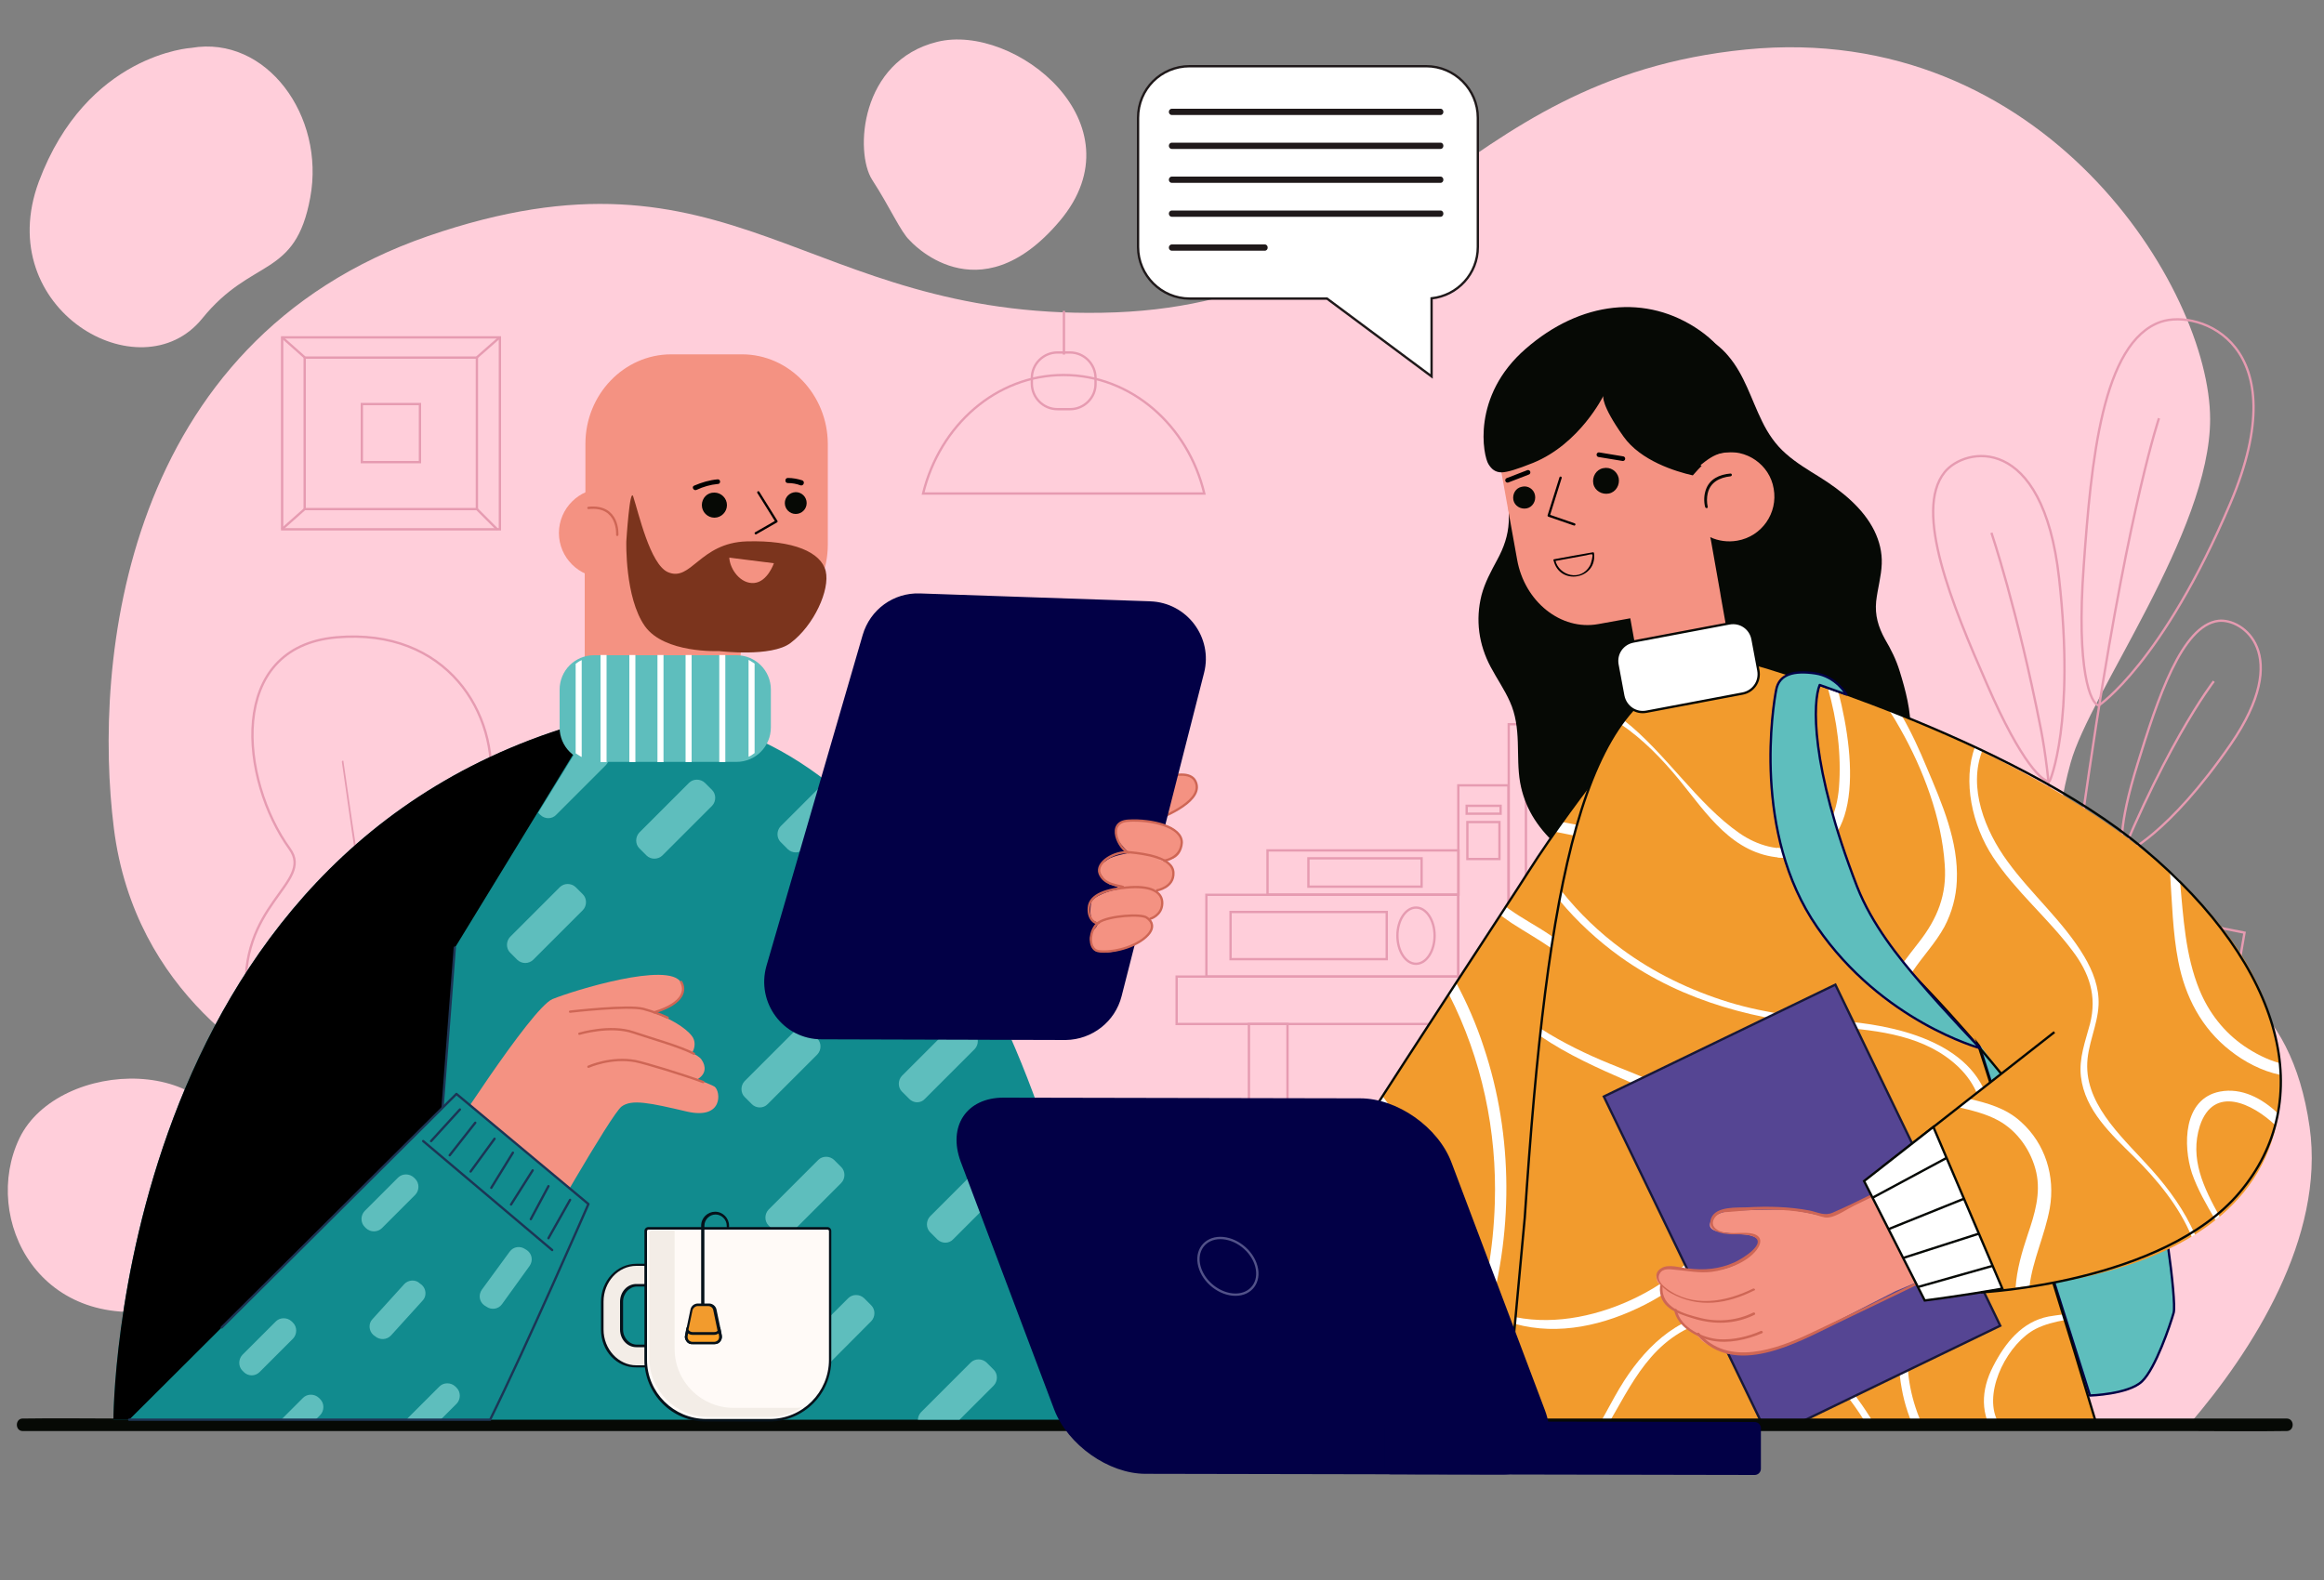 <svg xmlns="http://www.w3.org/2000/svg" xmlns:xlink="http://www.w3.org/1999/xlink" id="Layer_1" x="0px" y="0px" width="1000px" height="680px" viewBox="0 0 1000 680" style="enable-background:new 0 0 1000 680;" xml:space="preserve"><rect x="0" y="0" width="1000" height="680" fill="#808080" stroke="none"/><style type="text/css">	.st0{fill:#FFCEDA;}	.st1{fill:#DA9CC8;}	.st2{fill:none;stroke:#E69BB1;stroke-miterlimit:10;}	.st3{fill:#E69BB1;}	.st4{fill:none;stroke:#1F191A;stroke-miterlimit:10;}	.st5{clip-path:url(#SVGID_2_);}	.st6{fill:#060905;}	.st7{fill:#5EBEBD;stroke:#020046;stroke-linecap:round;stroke-linejoin:round;stroke-miterlimit:10;}	.st8{fill:none;stroke:#000000;stroke-miterlimit:10;}	.st9{fill:#F29B2D;}	.st10{fill:#FFFFFF;}	.st11{fill:none;stroke:#060905;stroke-miterlimit:10;}	.st12{fill:#554593;stroke:#181838;stroke-miterlimit:10;}	.st13{fill:#F49282;}	.st14{fill:#CE6655;}	.st15{fill:#FFFFFF;stroke:#060905;stroke-miterlimit:10;}	.st16{fill:none;stroke:#000000;stroke-linecap:round;stroke-linejoin:round;stroke-miterlimit:10;}	.st17{fill:none;stroke:#000000;stroke-width:2;stroke-linecap:round;stroke-linejoin:round;stroke-miterlimit:10;}	.st18{fill:#118B8E;}	.st19{clip-path:url(#SVGID_4_);}	.st20{fill:#5EBEBD;}	.st21{clip-path:url(#SVGID_9_);}	.st22{clip-path:url(#SVGID_10_);}	.st23{fill:none;stroke:#1C3555;stroke-linecap:round;stroke-linejoin:round;stroke-miterlimit:10;}	.st24{fill:none;stroke:#CE6655;stroke-linecap:round;stroke-linejoin:round;stroke-miterlimit:10;}	.st25{clip-path:url(#SVGID_12_);}	.st26{fill:#7B341D;}	.st27{fill:#F49282;stroke:#CE6655;stroke-miterlimit:10;}	.st28{fill:#020046;}	.st29{fill:none;stroke:#525289;stroke-miterlimit:10;}	.st30{fill:#FFFFFF;stroke:#1F191A;stroke-miterlimit:10;}	.st31{fill:#1F191A;}	.st32{fill:#F3EDE7;}	.st33{fill:#05111A;}	.st34{fill:#FFFAF7;}	.st35{fill:#FFA228;}</style><g id="Layer_2_1_"></g><g id="Layer_3">	<g>		<g>			<path class="st0" d="M73.8,562.7c3-0.6,32.1-13.6,27.9-61.9c-4.2-48.3-76.6-45.4-93.3-11C-8.2,524.3,16.8,575.3,73.8,562.7z"></path>			<path class="st0" d="M391.4,103.4c0,0,29.3,33.5,64.6-8.3c35.3-41.9-19.4-85.3-52.7-77.1s-35.6,47.6-28,59.4     C382.9,89.1,387.6,99.9,391.4,103.4z"></path>			<path class="st0" d="M82.4,20.6c0,0-45.1,2.5-65.7,57.6c-20.4,55,43.8,91.6,70.3,58.9c21.5-26.6,40.1-17.1,46.5-52.1     C140,49.9,114.6,15.1,82.4,20.6z"></path>			<path class="st0" d="M126.8,612.7c-4.5-22.4,0.9-44.7,8.3-58.7c15.6-29.2,21.2-75.5,0-85C113.9,459.4,58,428,49,356.5     s3.8-209.5,135.2-254.9c131.5-45.3,161,35.3,290,33C603.2,132.5,623,34,751.3,21.3S951,124.4,951,180.4c0,48.5-51.8,118-60,147.8     C861,436,977.8,372.8,993.8,485c6.8,47.7-25,96.8-51.5,127.7H126.8V612.7z"></path>		</g>		<g>			<g>				<g>					<g>						<g>							<path class="st1" d="M233.7,607.3c15.1-31.4,30.5-62.3,47.8-92.6c10.1-17.6,20.6-35.2,31.3-52.5c0.3-0.4-0.4-0.9-0.6-0.4         c-27.4,44-53.2,89.4-75.1,136.4c-1.3,2.9-2.6,5.8-3.9,8.7C232.7,607.4,233.5,607.9,233.7,607.3L233.7,607.3z"></path>						</g>					</g>					<g>						<g>							<path class="st1" d="M320.1,504.6c-11.7,0.9-23.4,1.8-35.1,2.7c-0.5,0-0.5,0.9,0,0.9c11.7-0.9,23.4-1.8,35.1-2.7         C320.7,505.4,320.7,504.6,320.1,504.6L320.1,504.6z"></path>						</g>					</g>					<g>						<path class="st1" d="M308.3,488.4c-0.1,2.5,2.3,4.7,5.2,4.8c2.9,0.1,5.3-1.9,5.4-4.4c0.1-2.5-2.3-4.7-5.2-4.8        C310.8,483.9,308.3,485.9,308.3,488.4z"></path>						<path class="st1" d="M297.6,446.9c1.4,2.6,4.7,3.6,7.1,2.2c2.6-1.4,3.6-4.7,2.2-7.1c-1.4-2.6-4.7-3.6-7.1-2.2        C297.1,441.1,296.2,444.3,297.6,446.9z"></path>						<path class="st1" d="M273.2,566.4c-0.1,3.1,2.8,5.8,6.5,5.8c3.7,0.1,6.7-2.4,6.7-5.5c0.1-3.1-2.8-5.8-6.5-5.8        C276.3,560.8,273.3,563.3,273.2,566.4z"></path>						<path class="st1" d="M307.4,433.6c0,1.3,1,2.4,2.3,2.4c1.3,0,2.4-1,2.4-2.3s-1-2.4-2.3-2.4        C308.4,431.3,307.4,432.3,307.4,433.6z"></path>					</g>					<path class="st2" d="M321.2,522.7c-14.1,13.1-28.5,15.7-23.5,42.6c4.3,24-6.1,36.5-20.1,42.8l-59.7-1.5       c-7.7-9-12.1-24.9-10-40.1c2.6-17.5,23.9-44.8,39.5-53c15.6-8.2,4.2-21.5,12.8-43.3c8.5-21.7,20.4-13,28.6-22       c8-9,3.4-34.1,27.4-33.5s37.4,19.5,33.2,41.7s-23,16.6-19.3,31.5C333.9,502.9,335.4,509.6,321.2,522.7z"></path>				</g>				<g>					<path class="st2" d="M124.7,365.4c-21.5-29.8-27.3-86.9,20-91.1c47.6-4.2,70.1,32.9,66.2,65.1c-3.4,27.4-34.2,61.3-15.8,67.8       c18.5,6.5,35.4,23.5,14.8,57.7s29.6,29.6,34.9,78.5c3.6,32.8-6.2,53.4-21.2,63.7l-60.9-1.9c-10.7-6.5-20.1-16.1-26.5-28.5       c-18.2-34.8,14-60.4,8-78.5c-6-18.2-34.8-35.7-38.1-67.3C101.8,389.2,135.3,380.1,124.7,365.4z"></path>					<g>						<g>							<g>								<path class="st3" d="M147.1,327.9c5.6,39.9,11.6,79.8,18.8,119.6c7.6,41.2,16.6,82.2,25.4,123.1c2.6,11.8,5.1,23.6,7.7,35.3          c0.1,0.5,0.9,0.3,0.8-0.2c-6.6-30-13.1-60-19.4-90.1c-9.5-45.3-18-90.7-25-136.4c-2.6-17.1-5.2-34.3-7.6-51.4          C147.9,327.1,147.1,327.3,147.1,327.9L147.1,327.9z"></path>							</g>						</g>						<g>							<g>								<path class="st1" d="M122.1,413.7c15.8,17.4,31.7,34.8,47.5,52.3c0.3,0.4,1-0.2,0.5-0.5c-15.8-17.4-31.7-34.8-47.5-52.3          C122.4,412.7,121.7,413.2,122.1,413.7L122.1,413.7z"></path>							</g>						</g>						<g>							<g>								<path class="st1" d="M211.3,510.8c-7.2,16.2-14.5,32.4-21.6,48.6c-0.2,0.4,0.5,0.9,0.6,0.4c7.2-16.2,14.5-32.4,21.6-48.6          C212.3,510.7,211.5,510.4,211.3,510.8L211.3,510.8z"></path>							</g>						</g>					</g>				</g>			</g>			<g>				<g>					<g>						<rect x="704.1" y="327" class="st2" width="19.4" height="93.3"></rect>						<rect x="709.4" y="348.5" class="st2" width="9.3" height="57.7"></rect>						<rect x="709.4" y="333.4" class="st2" width="9.3" height="9.3"></rect>					</g>					<g>						<polygon class="st2" points="684.1,420 704.1,420.3 704.1,301.3 684.1,301.3       "></polygon>						<rect x="692.1" y="320.8" class="st2" width="4" height="82.8"></rect>						<rect x="684.1" y="308.7" class="st2" width="20" height="3"></rect>						<rect x="684.1" y="313.9" class="st2" width="20" height="3"></rect>						<rect x="684.1" y="406.8" class="st2" width="20" height="3"></rect>						<rect x="684.1" y="411.9" class="st2" width="20" height="3"></rect>					</g>					<g>						<polygon class="st2" points="649.2,420.3 684.3,420.3 684.3,311.7 649.2,311.7       "></polygon>						<ellipse class="st2" cx="666.8" cy="330" rx="12.1" ry="8"></ellipse>						<rect x="656.6" y="342.7" class="st2" width="20.3" height="67.2"></rect>					</g>					<g>						<rect x="627.5" y="338" class="st2" width="21.6" height="82.2"></rect>						<rect x="631.1" y="346.8" class="st2" width="14.6" height="3.4"></rect>						<rect x="631.4" y="353.8" class="st2" width="13.8" height="15.9"></rect>					</g>					<g>						<polygon class="st2" points="519.1,385.1 519.1,420.3 627.5,420.3 627.5,385.1       "></polygon>						<ellipse class="st2" cx="609.3" cy="402.7" rx="8" ry="12.1"></ellipse>						<rect x="529.5" y="392.5" class="st2" width="67.2" height="20.3"></rect>					</g>					<g>						<rect x="545.4" y="366" class="st2" width="82.2" height="19"></rect>						<rect x="563" y="369.4" class="st2" width="48.7" height="12.2"></rect>					</g>				</g>				<g>					<g>						<g>							<rect x="537.4" y="440.7" class="st2" width="16.6" height="42.4"></rect>						</g>						<g>							<rect x="693.1" y="440.7" class="st2" width="16.6" height="42.4"></rect>						</g>					</g>					<g>						<rect x="506.3" y="420.3" class="st2" width="234.3" height="20.4"></rect>					</g>				</g>			</g>			<g>				<g>					<g>						<g>							<path class="st2" d="M903.1,303.6c0,0,27.4-18.2,56.6-87c29.2-68.8-13.4-83.7-29.9-78.1c-25.3,8.7-30,60.3-33.2,105.2         C893.3,288.5,899.6,303.1,903.1,303.6z"></path>						</g>						<g>							<path class="st2" d="M929,180c0,0-12.1,35.5-27,131.7c-4.4,28.8-8,54.2-10.8,75.7"></path>						</g>					</g>					<g>						<g>							<path class="st2" d="M882,336.1c0,0,11-24.6,4-87.3c-7-62.8-40.7-56.4-49.3-45.5c-13.3,16.7,3.2,56.7,18.3,91.2         C869.9,328.9,879.5,337.2,882,336.1z"></path>						</g>						<path class="st2" d="M883.8,385.1c-0.1-23.7-1.5-50-5.6-71.2c-10.3-52.3-21.3-84.6-21.3-84.6"></path>					</g>					<g>						<g>							<path class="st2" d="M914.4,367.1c0,0,18.4-7.6,45.4-46.7s5.1-54.4-5.2-53.2c-15.8,1.9-26.2,33.6-34.8,61.5         C911.2,356.3,912.6,366.3,914.4,367.1z"></path>						</g>						<path class="st2" d="M952.6,293.2c0,0-22.9,29.2-48.1,95.9"></path>					</g>				</g>				<g>					<g>						<polygon class="st2" points="833.3,404 961,429.3 965.8,401.4 838.2,376       "></polygon>						<polygon class="st2" points="951.4,427.5 910.9,557.3 883.5,551.9 863.9,548 836.5,542.6 842.7,405.9       "></polygon>					</g>					<line class="st2" x1="932.8" y1="487.2" x2="839.6" y2="468.7"></line>					<line class="st2" x1="927.9" y1="503.1" x2="839.4" y2="485.5"></line>				</g>			</g>		</g>		<line class="st4" x1="977.8" y1="613.5" x2="18.6" y2="613.5"></line>		<g>			<g>				<g>					<defs>						<polygon id="SVGID_1_" points="993,613.5 519.2,613.5 488.3,590.3 500.8,81.5 775.8,41.7 1025.9,100.4       "></polygon>					</defs>					<clipPath id="SVGID_2_">						<use xlink:href="#SVGID_1_" style="overflow:visible;"></use>					</clipPath>					<g class="st5">						<g>							<path class="st6" d="M809.7,242.7c0.2-5-1-9.8-3.2-14.3c-4.8-9.7-14-17.1-23.4-23c-5-3.1-10.2-6.2-14.6-10.1         c-4.5-3.9-7.8-8.8-10.3-14c-4.7-9.5-7.5-19.9-14.6-28.2c-3-3.6-6.9-6.6-11.5-8.5c-1.7-0.8-3.4,1-2.8,2.2         c-4.4,4.1-9.4,7.7-14.6,6.3c-5.7-1.5-11.1-3-17.3-2.2c-11.9,1.6-22.4,9.4-30.6,17.1c-7.7,7-14.3,15.6-17,25.1         c-2.9,10.6-0.2,21-0.6,31.6c-0.3,5.8-2.1,11-5,16.3c-2.7,5-5.3,9.8-6.7,15.1c-2.7,10.7-1.2,21.3,3.9,30.9         c2.7,5.1,6,9.8,8.3,15c2.5,5.5,3.2,11.4,3.4,17.4c0.2,5.8,0,11.7,1,17.4c0.9,5,2.6,9.7,5.2,14.2         c10.4,17.7,33.6,30.4,56.8,27.7c6.4-0.8,12.6-2.7,18.8-3.9c6.4-1.2,12.9-2.1,19.4-3c6.4-1,12.8-2.1,18.8-4.1         c5.8-1.9,10.9-4.8,16.1-7.9c4.7-2.8,9.3-6,13.2-9.6c3.6-3.5,6.4-7.6,9.2-11.7c5-7.4,10.3-15,10.5-23.7         c0.2-8.9-2.1-17.6-4.7-26c-1.5-4.9-3.7-9.3-6.3-13.7c-2.9-5.3-4.4-10.3-3.8-16.3C807.9,253.4,809.5,248.1,809.7,242.7z"></path>						</g>						<g>							<g>								<path class="st7" d="M843,378.7c0,0,22.1,6.4,31.4,16.8c9.3,10.4,47.3,95.6,51.6,106.5c4.3,10.8,10.7,58,9.3,63          c-1.4,5-7.8,24-13.6,29.5c-5.8,5.6-22.4,6.1-22.4,6.1l-67.4-213.3L843,378.7z"></path>								<line class="st8" x1="926.7" y1="503.9" x2="892.3" y2="522.8"></line>							</g>							<g>								<g>									<path class="st9" d="M714.8,298.7c0,0-36.6,44.1-56.9,76.1s-140.8,212.8-138.7,225c2.2,12.2,12.6,20.1,28.7,27.8           c16.1,7.7,136-47.9,172.9-142.5C757.8,390.5,714.8,298.7,714.8,298.7z"></path>									<g>										<g>											<path class="st10" d="M725.5,345.7c-10.4,9.5-24.5,15.8-38.7,15.1c-6-0.2-11.7-1.7-17.5-2.8c1-1.4,1.9-2.8,3-4.2             c6.4,1.2,12.8,2.6,19.4,2.2c7-0.4,14.1-2.7,20.2-6.1c6-3.2,11.3-7.7,15.8-12.8c0.4,1.7,0.9,3.5,1.3,5.2             C727.8,343.5,726.6,344.6,725.5,345.7z"></path>											<path class="st10" d="M648,390.2c0.5,0.4,1.1,0.9,1.7,1.3c5.5,3.9,11.5,7,17.1,10.8c5.7,3.8,11.3,7.8,16.6,12.1             c10.6,8.5,20.4,18.2,29.1,28.8c5.6,7,10.6,14.4,15,22.2c-0.5,2.1-1.2,4-1.8,6.1c-4-7.7-8.5-14.9-13.8-21.9             c-8.2-10.8-17.7-20.6-28.1-29.2c-5.2-4.3-10.6-8.4-16.1-12.2c-5.6-3.9-11.5-7.2-17.2-10.9c-1.6-1.1-3.2-2.2-4.8-3.4             C646.4,392.6,647.2,391.4,648,390.2z"></path>										</g>										<path class="st10" d="M626.6,423c4.7,8.8,8.7,18,11.8,27.5c12.9,38.4,12.9,81.4,0.8,120.1c-2.3,7.4-5.1,14.6-8.5,21.4            c-2.8,1.9-5.6,3.9-8.3,5.6c4.3-7.1,7.8-14.8,10.6-22.7c6.4-18.3,9.6-37.7,10.2-57c1-31.2-5.6-62.2-19.7-89.9            C624.4,426.3,625.6,424.6,626.6,423z"></path>										<g>											<path class="st10" d="M553.3,537.4c5.6,2.5,10.6,6.4,15.8,9.7c6.6,4.2,14.5,8,22.2,4.2c15.1-7.2,15.6-28.6,13.3-42.8             c-1.8-11.5-6.3-22.4-12.8-31.9c1.1-1.6,2.1-3.2,3.1-4.9c6.2,8.2,10.8,17.6,13.5,27.6c2.2,7.8,3.1,16,2.7,24.1             c-0.3,8.5-2.1,17.5-7.4,24.6c-4.8,6.3-12,10.9-20.1,10.6c-8.9-0.3-16.2-5.7-23.3-10.5c-3-2.1-6.5-4.3-10.1-5.8             C551.2,540.8,552.2,539,553.3,537.4z"></path>											<path class="st10" d="M519.3,599.9c-0.1-0.9,0.3-2.8,1.5-5.4c0.1,4.2,0.5,8.4,1,12.7             C520.6,604.8,519.7,602.4,519.3,599.9z"></path>										</g>									</g>									<path class="st11" d="M714.8,298.7c0,0-36.6,44.1-56.9,76.1s-140.8,212.8-138.7,225c2.2,12.2,12.6,20.1,28.7,27.8           c16.1,7.7,136-47.9,172.9-142.5C757.8,390.5,714.8,298.7,714.8,298.7z"></path>								</g>							</g>							<path class="st9" d="M642.8,667.7L656.1,524c9.6-145.2,25.2-225.5,73.6-234.1c0,0,65.2,7.6,88,61.7         c12,28.6,55.6,165.1,86.8,269.3L642.8,667.7z"></path>							<g>								<path class="st10" d="M836,633.1c-8.9-9.6-15.3-21.9-17.7-35.5c-2.8-15.1-0.8-30.4,5.2-44.5c6.2-14.4,15.4-27.2,22.3-41.1          c8.7-17.6,12.4-37.9-3.1-52.8c-14.1-13.5-34.1-15.7-52.7-17.2c-33.3-2.7-65.2-10.5-92.8-30.2c-9.6-6.9-18.4-15-26-24.1          c0.2-1.4,0.5-2.8,0.8-4.1c7.4,9.3,16.1,17.7,25.9,24.9c13.8,10.2,29.4,17.7,45.9,22.8c17,5.2,34.2,6.8,51.7,8.4          c24.5,2.3,58.1,11,61.3,40.6c3.5,31.5-25.5,56.3-33.5,84.8c-6.9,24.7,0.5,49.8,16.7,67.6L836,633.1z"></path>								<path class="st10" d="M766.1,369.1c-20.6-1.5-31.6-18.8-43.4-33.3c-7.8-9.5-15.8-17.6-25.1-24c0.4-0.6,0.9-1.2,1.3-1.7          c17.9,14.1,31.3,35.8,49.6,48.5c7.5,5.2,17,8.1,26.1,5.7c11.8-3.1,15.9-14.4,16.8-25.4c0.5-7.6,0.3-15.4-0.6-22.9          c1.6,1.3,3.2,2.7,4.8,4.1C798.4,345.8,793.9,371.1,766.1,369.1z"></path>								<path class="st10" d="M652.2,566.9c17.6,3.5,36.7-0.9,52.5-8.8c18.7-9.3,36.5-25.5,36.9-47.8c0.4-24-22-36.5-41-44.9          c-13.1-5.7-26.1-11.5-37.8-19.5c0.1-1.1,0.2-2.1,0.3-3.1c9.4,6,19.5,10.9,29.8,15.1c10.5,4.3,21.3,8.1,30.7,14.4          c15.4,10.4,25.2,26.4,21.7,45.3c-3.7,20.2-19.8,34.8-37.3,43.8c-17.6,9-37.3,13.5-56,8.4L652.2,566.9z"></path>								<path class="st10" d="M645.3,640.8c2.5-0.1,5-0.4,7.6-0.9c11.9-2.3,22.4-8.2,29.6-18.1c6.4-8.7,10.6-18.6,16.4-27.6          c10.2-15.8,25.4-30,45.4-29.4c21.1,0.6,37.9,15,50.2,30.8c9.2,11.8,18.7,26.1,21.4,41.1l-3,0.5c-3-16.4-13.8-31.7-24.5-44.3          c-14.8-17.4-38.8-32.5-61.9-21.3c-20.8,10.1-27.7,32-39.8,49.8c-9.6,14.1-24.8,21.6-41.7,22.6L645.3,640.8z"></path>								<path class="st10" d="M868.2,624.2c0.6,1,1.3,1.8,1.9,2.8l-4.3,0.8c-2.3-3.1-4.8-6.1-7-9.3c-6.8-9.6-6.5-20.1-1.2-30.4          c5.1-10,12.4-19.3,23.9-21.5c2.1-0.4,4.1-0.6,6.3-0.9c0.2,0.8,0.5,1.6,0.8,2.4c-4.5,0.8-8.8,1.9-12.6,3.8          c-11.7,6-22.1,25.6-17.1,38.3C860.9,615.4,865,619.7,868.2,624.2z"></path>							</g>							<g>								<path class="st11" d="M642.8,667.7L656.1,524c9.6-145.2,25.2-225.5,73.6-234.1c0,0,65.2,7.6,88,61.7          c11.7,27.7,56.3,167.4,86.8,269.3L642.8,667.7z"></path>							</g>						</g>						<g>							<g>																	<rect x="720.4" y="439.6" transform="matrix(0.9 -0.435 0.435 0.9 -149.472 389.656)" class="st12" width="110.7" height="163.1"></rect>							</g>							<g>								<g>									<path class="st13" d="M815.6,555.7l23-9.7l-19.2-38.2l-33.5,16c0,0-11-2.8-16.8-3.1c-5.7-0.3-19.9,0.2-23.5,0.4           c-3.6,0.2-7.4,1.2-9,3.7c-1.6,2.4-1,4,1.4,4.9c2.4,0.9,10.7,1.4,13.3,1.7c2.6,0.3,6.5,1.5,5.3,3.9           c-1.2,2.4-6.6,9.8-17.6,11.3c-11,1.4-19-1-21.2-0.6s-5.5,1.5-5.1,3.9c0.4,2.5,1.3,2.5,1.3,2.5s1.1,2.7,1,4.4s1.4,4,2.8,5.1           c1.4,1.1,2.2,1.2,2.2,1.2s2.1,4.2,3.1,5.4c1.1,1.2,4.3,4,4.3,4s3.8,2.9,4.5,4.1s9.1,5.7,12.2,6.1c3.1,0.3,18,0,28.2-5           C782.8,572.5,815.6,555.7,815.6,555.7z"></path>									<g>										<g>											<g>												<path class="st14" d="M754.3,554.6c-11.8,5.8-26.1,8.4-37.4-0.2c-1.8-1.4-4.2-3.7-2.7-6.3c1.4-2.5,4.5-1.8,6.8-1.6              c5.1,0.4,10.1,1.5,15.3,0.9c6.6-0.8,15.4-4,19.6-9.5c1.9-2.5,2.5-5.4-0.9-6.7c-4.9-1.7-12.3,1.1-16.6-2.3              c-3-2.3-0.5-6.2,2.5-7c1-0.3,1.8-0.2,2.9-0.3c5-0.4,10-1,14.9-1c7.4-0.1,14.7,0.4,22,2.1c1.8,0.4,4,1.5,6,1.3              c3.6-0.4,8-3.6,11.1-5.1c5.6-2.7,11.1-5.4,16.7-8.2c1.5-0.8,3-1.7,4.7-2.4c1-0.3-0.1-1,0.5,0.5              c1.7,4.2,4.1,8.3,6.2,12.3c2.7,5.4,5.4,10.7,8.1,16.1c0.9,1.7,4.5,6.6,4.3,8.7c0.1-1.3-0.4-0.2-1.4,0.1              c-1.5,0.5-3,1.5-4.5,2.2c-5,2.4-10.1,4.9-15,7.2c-12.8,6.2-25.5,12.3-38.4,18.4c-14.6,6.9-35.4,14.5-47.9-0.1              c-0.4-0.5-1.2,0.2-0.8,0.8c15.9,18.6,42.6,3.6,60-4.9c16.2-7.8,32.6-15.6,48.8-23.5c0.3-0.1,0.3-0.5,0.2-0.8              c-6.4-12.8-12.8-25.4-19.2-38.2c-0.1-0.3-0.5-0.3-0.8-0.2c-10.2,5.1-20.3,10.5-30.7,15c-3.5,1.5-6.2-0.1-9.8-0.9              c-8.9-1.7-18-1.9-26.9-1.4c-4.2,0.2-13.6-0.6-15.6,4.7c-1.8,4.9,3.1,6.4,6.9,6.8c3.4,0.4,7.4-0.3,10.6,0.8              c7.8,2.7-4.5,10.1-7.5,11.4c-6.5,2.9-13,3.5-20,2.6c-3.1-0.3-8.1-1.9-11.1-0.3c-6,3.2,0.4,9.1,3.7,10.9              c12,6.7,24.3,4.7,36.1-1.2C755.5,555.3,755,554.3,754.3,554.6L754.3,554.6z"></path>											</g>										</g>										<g>											<g>												<path class="st14" d="M754.4,564.9c-6.8,3.4-15,4.2-22.4,2.4c-7.2-1.8-17.4-4.4-16.6-13.7c0.1-0.6-1-0.6-1.1,0              c-0.8,8.9,6.9,11.6,14.2,13.8c8.9,2.8,18,2.6,26.4-1.5C755.6,565.6,755.1,564.6,754.4,564.9L754.4,564.9z"></path>											</g>										</g>										<g>											<g>												<path class="st14" d="M757.7,572.8c-5.4,2.4-11.8,3.9-17.7,3.6c-7-0.4-17-4.9-18.5-12.7c-0.1-0.6-1.2-0.4-1.1,0.3              c1.4,7,9.7,11.7,16.2,13c7.1,1.4,15-0.4,21.6-3.2C758.9,573.5,758.3,572.6,757.7,572.8L757.7,572.8z"></path>											</g>										</g>									</g>								</g>								<g>									<g>										<path class="st9" d="M768.4,372l-29.1-68.3l13.3-18.5c0,0,212.4,56.6,227.6,167.4c1,6.9,1.2,13.1,0.9,19            c-5.1,90.6-147.3,83.9-147.3,83.9l-24-53.2l51.3-40.1C812.5,393.6,768.4,372,768.4,372z"></path>										<g>											<path class="st10" d="M764.7,364.9c3.2,0.4,6.6,0.2,9.8-0.6c11.8-3.1,15.9-14.4,16.8-25.4c1.1-14.3-0.8-28.9-4.8-42.8             c1.5,0.5,3,1,4.5,1.5c7.9,30.7,11,74.1-25,71.5c-0.4,0-0.8-0.1-1.1-0.1L764.7,364.9z"></path>											<g>												<path class="st10" d="M981.2,462.6c-7.9-1.6-15.6-5.7-21.5-10.4c-12.4-9.6-19.5-23.4-22.4-38.5              c-2.4-12.2-2.7-25.6-3.6-38.8c1.5,1.3,2.9,2.6,4.3,4c1.5,16,2.3,32.2,8.4,47.1c4,9.8,10.6,18.3,19.4,24.3              c4.3,2.9,9.5,5.7,15,7.2C981,459.2,981.1,460.9,981.2,462.6z"></path>												<path class="st10" d="M847.3,472.9c8,1.9,15.9,4,22.4,10c10.4,9.4,14.7,23.4,12.3,37.1c-2.1,11.6-7.4,22.4-8.7,33.5              c-2.1,0.2-4,0.4-6,0.6c0.5-7.6,2.7-15.3,5.3-23c2.9-8.5,5.6-17.4,3.6-26.5c-2.1-9.3-8.1-17.9-16.4-22.4              c-5.3-2.9-11.3-4.3-17.2-5.7L847.3,472.9z"></path>												<path class="st10" d="M817.7,313.7c-1.5-2.7-3.1-5.4-4.9-8.1c1.7,0.6,3.6,1.4,5.4,2.2c4.2,7.2,7.7,14.9,10.9,22.6              c6.5,15.4,13.7,31.7,12.9,48.8c-0.3,6.8-2.1,13.5-5.3,19.6c-3.8,7-9.4,12.8-13.8,19.4c-1.4-1.3-2.7-2.5-4.1-3.7              c2.2-3,4.7-6.1,6.9-9c7.9-10.1,12.1-20.4,11.1-33.4C835.5,352,827.5,331,817.7,313.7z"></path>												<path class="st10" d="M918.3,497.9c-9.8-9.7-21.2-20-22.9-34.6c-0.9-7.9,1.9-15.1,3.9-22.6c3.1-12.1-0.3-22-7.6-31.6              c-10.6-14.1-24.3-25.4-34.1-40.2c-9-13.6-13.2-32.8-7.8-47.4c1.1,0.5,2.2,1,3.2,1.5c-6.3,16,1.2,34.6,10.8,47.7              c10.3,14.2,24,25.8,33,40.9c3.8,6.4,6.5,13.4,6.2,20.9c-0.4,9-5,17.4-4.9,26.5c0.1,18,16.9,32.1,27.9,44.6              c7.4,8.3,14.1,17.6,18.5,27.8c-0.4,0.3-1,0.5-1.4,0.9C937.7,519.2,928.2,507.7,918.3,497.9z"></path>											</g>											<path class="st10" d="M955.2,469.8c9.4-1.8,18.2,2.9,25.1,9.5c-0.2,1.7-0.6,3.5-1,5.2c-10.1-9.7-26.8-17.7-32.7,0             c-4.5,14.2,1.6,26.6,8.5,39.1c-0.6,0.5-1.2,1-1.8,1.5c-3.9-6.6-7.7-13.2-10.1-20.1C939.3,493.1,939.3,472.9,955.2,469.8z             "></path>										</g>									</g>									<g>										<line class="st11" x1="809.9" y1="502.3" x2="884" y2="444.2"></line>										<path class="st11" d="M861.1,462.1c0,0-24.1-30-49-53.3c0,0-16.8-15.1-23.8-19.6"></path>									</g>									<g>										<path class="st15" d="M861.6,554.6c-17.4,3.1-33.4,5.1-33.4,5.1l-26.1-51.4l29.8-23.3L861.6,554.6z"></path>										<line class="st11" x1="857.4" y1="544.8" x2="825.6" y2="553.8"></line>										<line class="st11" x1="851.6" y1="530.9" x2="818.9" y2="541.4"></line>										<line class="st11" x1="845.1" y1="515.9" x2="812.6" y2="529"></line>										<line class="st11" x1="837.5" y1="498.4" x2="805.7" y2="515.5"></line>									</g>								</g>								<path class="st11" d="M756.2,286.1c0,0,109,31.2,166.2,79.2c61.6,51.6,74.3,108.8,41.3,147.9c-33,39.1-111.3,43-111.3,43"></path>							</g>							<path class="st7" d="M794.5,298.9c0,0-4.4-7.8-13.5-9.1c-9.1-1.3-15.4,0.3-16.7,7c-1.3,6.6-10.5,61.6,17.6,102.2         c28,40.7,70.1,52.1,70.1,52.1s-15.4-16.1-25.6-28.1c-9.4-10.9-20.9-25.1-27.3-41.4c-20.4-52.7-19-79.8-16.1-86.8L794.5,298.9         z"></path>						</g>						<g>							<g>								<path class="st13" d="M740.8,194.9c-4.1,0.8-7.8,2.8-10.5,5.5l-2.1-11.5c-3.2-18.2-18.9-30.7-34.9-27.8l-24,4.3          c-16,2.8-26.4,20-23.2,38.2l6.7,37.2c3.2,18.2,18.9,30.7,34.9,27.8l13.8-2.5l3.6,20c1.5,8.2,9.4,13.7,17.6,12.2l9.5-1.7          c8.2-1.5,13.7-9.4,12.2-17.6l-4-22.6l-0.2-1.3l-4-22.6c-0.1-0.4-0.2-0.9-0.3-1.3c3.5,1.6,7.5,2.2,11.6,1.5          c10.6-1.8,17.6-11.9,15.7-22.4C761.5,200,751.4,192.9,740.8,194.9z"></path>								<g>									<g>										<path class="st6" d="M734.8,218c-0.4-1.8-0.4-3.8,0-5.6c1.1-4.9,5.2-6.9,9.8-7.4c0.8-0.1,0.8-1.2,0-1.2            c-4.7,0.4-9,2.3-10.6,7c-0.8,2.3-0.9,5-0.3,7.4C734,219,735.1,218.7,734.8,218L734.8,218z"></path>									</g>								</g>								<path class="st6" d="M731.5,142.3c-23-16.1-51.5-12.7-75,7.8c-23.5,20.4-18.3,46.2-16,49.7c1.3,2.1,2.9,3.5,5.7,3.5          c2.5-0.1,6.5-1.3,13.5-4.1c20.1-8.2,30.2-28.8,30.2-28.8s-1.2,3.6,8.7,17.5c7.4,10.4,22.3,15,29.8,16.7          c2.2-2.5,2.7-3,3.8-4.1l-0.5-0.3c2.8-2.3,5.8-4.5,9.1-5.2c4.5-0.8,9.1-0.6,12.9,1.3C756.9,184.9,752.6,157.1,731.5,142.3z"></path>								<g>									<g>										<path d="M668.5,241.2c2.6,11,18.8,8.2,17.4-3.1c0-0.3-0.2-0.4-0.5-0.4c-5.5,1-11.1,1.9-16.7,3c-0.5,0.1-0.3,0.9,0.2,0.8            c4.5-0.9,9.1-1.6,13.6-2.5c0.5-0.1,2.1-0.6,2.6-0.4c0.5,0.2-0.4,3.9-1,4.9c-3.8,6.8-13.3,4.5-14.9-2.5            C669.3,240.5,668.4,240.8,668.5,241.2z"></path>									</g>								</g>								<g>									<g>										<path class="st6" d="M696.5,205.7c0.6,3-1.2,6.1-4.2,6.7c-3,0.6-6.1-1.2-6.7-4.2c-0.6-3,1.2-6.1,4.2-6.7            C692.9,200.8,695.8,202.7,696.5,205.7z"></path>										<path class="st6" d="M660.5,213.1c0.5,2.6-1.1,5.2-3.6,5.7c-2.6,0.5-5.2-1.1-5.7-3.6c-0.5-2.6,1-5.2,3.6-5.7            C657.4,208.8,660,210.5,660.5,213.1z"></path>									</g>									<polyline class="st16" points="677.4,225.7 666.4,221.9 671.5,205.6          "></polyline>									<g>										<line class="st17" x1="698.3" y1="197.4" x2="688" y2="195.7"></line>										<line class="st17" x1="657.5" y1="203.3" x2="648.7" y2="206.7"></line>									</g>								</g>							</g>							<path class="st15" d="M708.5,306.3l41.3-7.8c4.7-0.9,7.7-5.3,6.8-10l-2.5-13.4c-0.9-4.7-5.3-7.7-10-6.8l-41.3,7.8         c-4.7,0.9-7.7,5.3-6.8,10l2.5,13.4C699.5,304.2,703.9,307.2,708.5,306.3z"></path>						</g>					</g>				</g>			</g>			<g>				<g>					<path class="st6" d="M9.8,615.9c8.7,0,17.4,0,26.1,0c23.7,0,47.3,0,71,0c34.9,0,70,0,104.9,0c42.5,0,85,0,127.6,0       c46.7,0,93.5,0,140.2,0c47.2,0,94.3,0,141.5,0c43.8,0,87.6,0,131.5,0c37.2,0,74.3,0,111.5,0c26.7,0,53.4,0,80.2,0       c12.7,0,25.3,0.2,38,0c0.5,0,1.1,0,1.6,0c3.5,0,3.5-5.4,0-5.4c-8.7,0-17.4,0-26.1,0c-23.7,0-47.3,0-71,0c-34.9,0-70,0-104.9,0       c-42.5,0-85,0-127.6,0c-46.7,0-93.5,0-140.2,0c-47.2,0-94.3,0-141.5,0c-43.8,0-87.6,0-131.5,0c-37.2,0-74.3,0-111.5,0       c-26.7,0-53.4,0-80.2,0c-12.7,0-25.3-0.2-38,0c-0.5,0-1.1,0-1.6,0C6.4,610.5,6.4,615.9,9.8,615.9L9.8,615.9z"></path>				</g>			</g>			<g>				<g>					<g>						<g>							<g>								<path class="st18" d="M477.1,611C457.4,437.7,376.3,307.8,279,307.8S100.6,437.7,80.9,611H477.1z"></path>								<g>									<g>										<defs>											<path id="SVGID_3_" d="M477.1,611C457.4,437.7,376.3,307.8,279,307.8S100.6,437.7,80.9,611H477.1z"></path>										</defs>										<clipPath id="SVGID_4_">											<use xlink:href="#SVGID_3_" style="overflow:visible;"></use>										</clipPath>										<g class="st19">											<path class="st20" d="M232.5,350.7l-3.1-3.1c-1.8-1.8-1.8-4.9,0-6.8l21.4-21.4c1.8-1.8,4.9-1.8,6.8,0l3.1,3.1             c1.8,1.8,1.8,4.9,0,6.8l-21.4,21.4C237.5,352.6,234.4,352.6,232.5,350.7z"></path>											<path class="st20" d="M222.6,413.1l-3.1-3.1c-1.8-1.8-1.8-4.9,0-6.8l21.4-21.4c1.8-1.8,4.9-1.8,6.8,0l3.1,3.1             c1.8,1.8,1.8,4.9,0,6.8l-21.4,21.4C227.5,414.9,224.5,414.9,222.6,413.1z"></path>											<path class="st20" d="M278.2,368.2l-3.1-3.1c-1.8-1.8-1.8-4.9,0-6.8l21.4-21.4c1.8-1.8,4.9-1.8,6.8,0l3.1,3.1             c1.8,1.8,1.8,4.9,0,6.8L285,368.2C283.1,370,280,370,278.2,368.2z"></path>											<path class="st20" d="M323.5,475.2l-3.1-3.1c-1.8-1.8-1.8-4.9,0-6.8l21.4-21.4c1.8-1.8,4.9-1.8,6.8,0l3.1,3.1             c1.8,1.8,1.8,4.9,0,6.8l-21.4,21.4C328.5,477.1,325.4,477.1,323.5,475.2z"></path>											<path class="st20" d="M333.8,530.5l-3.1-3.1c-1.8-1.8-1.8-4.9,0-6.8l21.4-21.4c1.8-1.8,4.9-1.8,6.8,0l3.1,3.1             c1.8,1.8,1.8,4.9,0,6.8l-21.4,21.4C338.6,532.3,335.6,532.3,333.8,530.5z"></path>											<path class="st20" d="M391.2,472.9l-3.1-3.1c-1.8-1.8-1.8-4.9,0-6.8l21.4-21.4c1.8-1.8,4.9-1.8,6.8,0l3.1,3.1             c1.8,1.8,1.8,4.9,0,6.8L398,472.9C396.2,474.9,393.1,474.9,391.2,472.9z"></path>											<path class="st20" d="M403.3,533.4l-3.1-3.1c-1.8-1.8-1.8-4.9,0-6.8l21.4-21.4c1.8-1.8,4.9-1.8,6.8,0l3.1,3.1             c1.8,1.8,1.8,4.9,0,6.8l-21.4,21.4C408.3,535.3,405.3,535.3,403.3,533.4z"></path>											<path class="st20" d="M346.7,590l-3.1-3.1c-1.8-1.8-1.8-4.9,0-6.8l21.4-21.4c1.8-1.8,4.9-1.8,6.8,0l3.1,3.1             c1.8,1.8,1.8,4.9,0,6.8L353.6,590C351.7,591.8,348.6,591.8,346.7,590z"></path>											<path class="st20" d="M285.4,599.1l-3.1-3.1c-1.8-1.8-1.8-4.9,0-6.8l21.4-21.4c1.8-1.8,4.9-1.8,6.8,0l3.1,3.1             c1.8,1.8,1.8,4.9,0,6.8l-21.4,21.4C290.3,600.9,287.2,600.9,285.4,599.1z"></path>											<path class="st20" d="M399.4,617.7l-3.1-3.1c-1.8-1.8-1.8-4.9,0-6.8l21.4-21.4c1.8-1.8,4.9-1.8,6.8,0l3.1,3.1             c1.8,1.8,1.8,4.9,0,6.8l-21.4,21.4C404.4,619.7,401.4,619.7,399.4,617.7z"></path>											<path class="st20" d="M449.7,559.6l-3.1-3.1c-1.8-1.8-1.8-4.9,0-6.8l21.4-21.4c1.8-1.8,4.9-1.8,6.8,0l3.1,3.1             c1.8,1.8,1.8,4.9,0,6.8l-21.4,21.4C454.6,561.4,451.6,561.4,449.7,559.6z"></path>											<path class="st20" d="M464.6,601.6l-3.1-3.1c-1.8-1.8-1.8-4.9,0-6.8l21.4-21.4c1.8-1.8,4.9-1.8,6.8,0l3.1,3.1             c1.8,1.8,1.8,4.9,0,6.8l-21.4,21.4C469.5,603.4,466.4,603.4,464.6,601.6z"></path>											<path class="st20" d="M339,365.5l-3.1-3.1c-1.8-1.8-1.8-4.9,0-6.8l21.4-21.4c1.8-1.8,4.9-1.8,6.8,0l3.1,3.1             c1.8,1.8,1.8,4.9,0,6.8l-21.4,21.4C343.9,367.3,340.9,367.3,339,365.5z"></path>										</g>									</g>								</g>							</g>							<g>								<path class="st18" d="M48.8,611.1l131.5-0.3l15.5-203l58-94.1l2.1-4.1C48.8,364.4,48.8,611.1,48.8,611.1z"></path>								<g>									<g>										<defs>											<path id="SVGID_5_" d="M48.8,611.1l131.5-0.3l15.5-203l67.3-58l-7.1-40.4C48.8,364.4,48.8,611.1,48.8,611.1z"></path>										</defs>										<clipPath id="SVGID_6_">											<use xlink:href="#SVGID_5_" style="overflow:visible;"></use>										</clipPath>									</g>									<g>										<defs>											<path id="SVGID_7_" d="M48.8,611.1l131.5-0.3l15.5-203l67.3-58l-7.1-40.4C48.8,364.4,48.8,611.1,48.8,611.1z"></path>										</defs>										<defs>											<path id="SVGID_8_" d="M255.9,309.5C48.8,364.4,48.8,611.1,48.8,611.1l131.5-0.3l15.5-203"></path>										</defs>										<clipPath id="SVGID_9_">											<use xlink:href="#SVGID_7_" style="overflow:visible;"></use>										</clipPath>										<clipPath id="SVGID_10_" class="st21">											<use xlink:href="#SVGID_8_" style="overflow:visible;"></use>										</clipPath>										<g class="st22">											<path class="st20" d="M177.2,392.1l-3.1-3.1c-1.8-1.8-1.8-4.9,0-6.8l21.4-21.4c1.8-1.8,4.9-1.8,6.8,0l3.1,3.1             c1.8,1.8,1.8,4.9,0,6.8L184,392.1C182.1,394,179,394,177.2,392.1z"></path>											<path class="st20" d="M232.5,350.7l-3.1-3.1c-1.8-1.8-1.8-4.9,0-6.8l21.4-21.4c1.8-1.8,4.9-1.8,6.8,0l3.1,3.1             c1.8,1.8,1.8,4.9,0,6.8l-21.4,21.4C237.5,352.6,234.4,352.6,232.5,350.7z"></path>											<path class="st20" d="M186.4,342.2l-3.1-3.1c-1.8-1.8-1.8-4.9,0-6.8l21.4-21.4c1.8-1.8,4.9-1.8,6.8,0l3.1,3.1             c1.8,1.8,1.8,4.9,0,6.8l-21.4,21.4C191.4,344.1,188.3,344.1,186.4,342.2z"></path>											<path class="st20" d="M99,493l-3.1-3.1c-1.8-1.8-1.8-4.9,0-6.8l21.4-21.4c1.8-1.8,4.9-1.8,6.8,0l3.1,3.1             c1.8,1.8,1.8,4.9,0,6.8L105.8,493C104,494.8,100.9,494.8,99,493z"></path>											<path class="st20" d="M112.6,548.9l-3.1-3.1c-1.8-1.8-1.8-4.9,0-6.8l21.4-21.4c1.8-1.8,4.9-1.8,6.8,0l3.1,3.1             c1.8,1.8,1.8,4.9,0,6.8l-21.4,21.4C117.6,550.7,114.6,550.7,112.6,548.9z"></path>											<path class="st20" d="M43,552.9l-3.1-3.1c-1.8-1.8-1.8-4.9,0-6.8l21.4-21.3c1.8-1.8,4.9-1.8,6.8,0l3.1,3.1             c1.8,1.8,1.8,4.9,0,6.8L49.9,553C47.9,554.8,44.9,554.8,43,552.9z"></path>											<path class="st20" d="M68.5,598.1l-3.1-3.1c-1.8-1.8-1.8-4.9,0-6.8l21.4-21.4c1.8-1.8,4.9-1.8,6.8,0l3.1,3.1             c1.8,1.8,1.8,4.9,0,6.8l-21.4,21.4C73.4,600,70.3,600,68.5,598.1z"></path>											<path class="st20" d="M170,458l-3.1-3.1c-1.8-1.8-1.8-4.9,0-6.8l21.4-21.4c1.8-1.8,4.9-1.8,6.8,0l3.1,3.1             c1.8,1.8,1.8,4.9,0,6.8L176.8,458C174.8,460,171.8,460,170,458z"></path>											<path class="st20" d="M121.3,426.9l-3.1-3.1c-1.8-1.8-1.8-4.9,0-6.8l21.4-21.4c1.8-1.8,4.9-1.8,6.8,0l3.1,3.1             c1.8,1.8,1.8,4.9,0,6.8l-21.4,21.4C126.1,428.7,123.1,428.7,121.3,426.9z"></path>										</g>									</g>								</g>								<line class="st23" x1="180.2" y1="610.7" x2="195.7" y2="407.8"></line>								<g>									<g>										<g>											<path class="st13" d="M307.5,467.7c-0.5-0.4-3.4-1.6-7.4-3.2c3.7-2.2,3.8-5.5,1.8-8.4c-0.6-1-2.3-2.1-4.5-3.1l0.4,0.1             c0.9-1.4,1.7-4.1,0.4-6.5c-1.3-2.4-6.9-7.2-16.8-10.7l0,0c13.4-4.1,13.4-10,11.6-13.1c-5.2-9.1-46,3.4-55.3,7.2             c-9.3,4-47.4,63.9-47.4,63.9l40.8,41.8c0,0,31.9-56.3,36.4-59.5c4.4-3.2,11.9-1.6,28.1,2.2             C311.4,482,310.1,469.6,307.5,467.7z"></path>											<g>												<path class="st24" d="M245.3,435.4c0,0,24.8-2.9,31.5-1.2c4,1.1,7.6,2.4,10.5,3.8"></path>												<path class="st24" d="M249.3,444.9c0,0,13.2-4,23.2-0.6c7.9,2.7,20,6,26.1,9.2"></path>												<path class="st24" d="M293.1,422.6c1.8,3.1,1.8,9-11.6,13.1"></path>												<path class="st24" d="M253.2,459.1c0,0,9.7-4.4,20.3-2.4c4,0.8,20.6,5.8,29.1,9"></path>											</g>										</g>									</g>									<g>										<path class="st18" d="M210.7,611c15.3-30.9,42.3-92.8,42.3-92.8l-56.8-47.4L55.6,611H210.7z"></path>										<g>											<g>												<defs>													<path id="SVGID_11_" d="M210.7,611c15.3-30.9,42.3-92.8,42.3-92.8l-56.8-47.4L55.6,611H210.7z"></path>												</defs>												<clipPath id="SVGID_12_">													<use xlink:href="#SVGID_11_" style="overflow:visible;"></use>												</clipPath>												<g class="st25">													<path class="st20" d="M157.5,528.6l-0.6-0.6c-1.8-1.8-1.8-4.9,0-6.8l14.4-14.4c1.8-1.8,4.9-1.8,6.8,0l0.6,0.6               c1.8,1.8,1.8,4.9,0,6.8l-14.4,14.4C162.4,530.4,159.4,530.4,157.5,528.6z"></path>													<path class="st20" d="M161.4,575.1l-0.8-0.6c-1.9-1.7-2.2-4.9-0.3-6.8l13.6-15c1.7-1.9,4.9-2.2,6.8-0.3l0.8,0.6               c1.9,1.7,2.2,4.9,0.3,6.8l-13.6,15C166.4,576.7,163.4,576.8,161.4,575.1z"></path>													<path class="st20" d="M209.2,562.3l-0.8-0.5c-2.2-1.6-2.6-4.5-1.1-6.7l12-16.4c1.6-2.2,4.5-2.6,6.7-1.1l0.8,0.5               c2.2,1.6,2.6,4.5,1.1,6.7L216,561.3C214.4,563.5,211.4,563.9,209.2,562.3z"></path>													<path class="st20" d="M175.3,618.5l-0.6-0.6c-1.8-1.8-1.8-4.9,0-6.8l14.4-14.4c1.8-1.8,4.9-1.8,6.8,0l0.6,0.6               c1.8,1.8,1.8,4.9,0,6.8l-14.4,14.4C180.1,620.3,177.1,620.3,175.3,618.5z"></path>													<path class="st20" d="M104.9,590.5l-0.6-0.6c-1.8-1.8-1.8-4.9,0-6.8l14.4-14.4c1.8-1.8,4.9-1.8,6.8,0l0.6,0.6               c1.8,1.8,1.8,4.9,0,6.8l-14.4,14.4C109.8,592.4,106.8,592.4,104.9,590.5z"></path>													<path class="st20" d="M116.6,623.4l-0.6-0.6c-1.8-1.8-1.8-4.9,0-6.8l14.4-14.4c1.8-1.8,4.9-1.8,6.8,0l0.6,0.6               c1.8,1.8,1.8,4.9,0,6.8l-14.4,14.4C121.6,625.3,118.6,625.3,116.6,623.4z"></path>												</g>											</g>										</g>										<path class="st23" d="M55.6,611h155.3c15.3-30.9,42.3-92.8,42.3-92.8l-56.8-47.4L95.4,571.3"></path>										<path class="st23" d="M95.3,571.4"></path>										<g>											<line class="st23" x1="182.1" y1="491.1" x2="237.6" y2="538"></line>											<g>												<line class="st23" x1="197.9" y1="477.5" x2="185.5" y2="491.1"></line>												<line class="st23" x1="245.3" y1="516.4" x2="236" y2="532.9"></line>												<line class="st23" x1="204.5" y1="483.2" x2="193.5" y2="497.2"></line>												<line class="st23" x1="212.8" y1="490.1" x2="202.5" y2="504.2"></line>												<line class="st23" x1="220.7" y1="496.1" x2="211.4" y2="511.2"></line>												<line class="st23" x1="229.2" y1="503.7" x2="219.9" y2="518.4"></line>												<line class="st23" x1="236" y1="510.5" x2="228.4" y2="524.7"></line>											</g>										</g>									</g>								</g>							</g>							<g>								<g>									<g>										<path class="st13" d="M240.5,229.4c0,10.6,8.7,19.2,19.3,19.2S279,240,279,229.4c0-10.6-8.7-19.2-19.3-19.2            C249.2,210.2,240.5,218.8,240.5,229.4z"></path>									</g>									<path class="st13" d="M319.3,152.5h-30.5c-20.3,0-36.9,17.3-36.9,38.5v43.4c0,1.2,0.1,2.4,0.2,3.6c-0.3,1.3-0.5,2.6-0.5,4           v26.4v1.5v26.4c0,9.6,8.5,17.4,19,17.4h12.1c10.5,0,19-7.8,19-17.4h16l1.6-23.4c20.2,0,36.9-17.3,36.9-38.5V191           C356.1,169.8,339.5,152.5,319.3,152.5z"></path>									<g>										<path class="st26" d="M269.5,233c0,0,1.5-24,3-19.2c2.3,7,7.2,28.9,14.8,32.4c10.1,4.5,13.7-12.6,34-13.2            c20.2-0.6,32,4.7,34,12.8c1.9,8-5,23.3-15.1,30.9c-8.2,6.3-30.9,3.5-30.9,3.5s-23.4,1.1-31.8-10.7            C268.8,257.2,269.5,233,269.5,233z"></path>										<g>											<g>												<path class="st6" d="M302,217.4c0,3,2.5,5.4,5.4,5.4c3,0,5.4-2.5,5.4-5.4c0-3-2.5-5.4-5.4-5.4              C304.3,211.9,302,214.4,302,217.4z"></path>												<path class="st6" d="M337.7,216.5c0,2.6,2.1,4.7,4.7,4.7c2.6,0,4.7-2.1,4.7-4.7c0-2.6-2.1-4.7-4.7-4.7              C339.7,211.9,337.7,214,337.7,216.5z"></path>											</g>											<g>												<path class="st13" d="M333,242.4c0,0-2.7,8-8.5,8.5s-10.4-5.8-10.7-10.9L333,242.4z"></path>											</g>											<polyline class="st16" points="325.2,229.5 334.1,224.4 326.3,211.9            "></polyline>											<g>												<g>													<g>														<path d="M308.8,206.3c-3.5,0.3-6.8,1.3-10.1,2.7c-1.3,0.5-0.2,2.5,1.1,1.8c2.8-1.3,5.8-2.2,9-2.5                C310.2,208.4,310.2,206.2,308.8,206.3L308.8,206.3z"></path>													</g>												</g>												<g>													<g>														<path d="M345.1,206.7c-1.9-0.6-4-1-6.1-1c-1.4,0-1.4,2.2,0,2.2c1.9,0,3.7,0.3,5.5,1                C345.9,209.2,346.5,207.1,345.1,206.7L345.1,206.7z"></path>													</g>												</g>											</g>										</g>									</g>									<g>										<path class="st20" d="M316.9,327.9h-61.3c-8.2,0-14.8-6.6-14.8-14.8v-16.3c0-8.2,6.6-14.8,14.8-14.8h61.3            c8.2,0,14.8,6.6,14.8,14.8V313C331.7,321.3,325.1,327.9,316.9,327.9z"></path>										<g>											<rect x="295" y="281.9" class="st10" width="2.6" height="46.1"></rect>											<rect x="309.5" y="281.9" class="st10" width="2.6" height="46.1"></rect>											<path class="st10" d="M324.7,324.1c-0.8,0.6-1.6,1.2-2.6,1.6V284c0.9,0.4,1.7,1.1,2.6,1.6V324.1z"></path>											<path class="st10" d="M247.7,285.7c0.8-0.6,1.6-1.2,2.6-1.6v41.7c-0.9-0.4-1.7-1.1-2.6-1.6V285.7z"></path>											<path class="st10" d="M258.4,281.9c0.3,0,0.5,0,0.9,0h1.7V328h-1.7c-0.3,0-0.5,0-0.9,0V281.9z"></path>											<rect x="270.8" y="281.9" class="st10" width="2.6" height="46.1"></rect>											<rect x="282.9" y="281.9" class="st10" width="2.6" height="46.1"></rect>										</g>									</g>									<path class="st24" d="M265.6,230.2c0,0,0.9-13-12.4-11.6"></path>								</g>							</g>						</g>					</g>				</g>				<g>					<path class="st27" d="M487.5,340.3c0,0,22.6-12.2,26.8-4.2c4.2,8.1-12.1,15-19,17.6C488.5,356.2,469.7,351.1,487.5,340.3z"></path>					<path class="st28" d="M482.6,428.8l35.5-139.2c3.9-15.3-7.4-30.3-23.2-30.8l-99.1-3.4c-11.3-0.4-21.4,6.9-24.6,17.9       l-41.4,142.4c-4.5,15.8,7.2,31.6,23.7,31.6l105.1,0.3C470,447.4,479.8,439.7,482.6,428.8z"></path>					<g>						<g>							<path class="st13" d="M469.8,406.2c0,0,1.1,3.6,5,3.8c3.9,0.2,14.4-2.7,18.3-6.6c3.9-3.9,2.9-7.6,1.5-7.8         c0,0,4.9-1.6,5.5-6.2c0.8-4.7-3-6.6-6.5-6.9c0,0,4.7,1.9,9.2-1.9c4.5-3.9,2.3-9.7-5.2-10.7c0,0,9.8,2.2,10.8-5.1         c1-7.1-4.9-9.5-9.1-10.3c-4.2-0.8-13.7-2.3-16.6-0.5c-2.8,1.8-3.1,5.3-1.7,7.5c1.4,2.2,4.7,5.6,4.7,5.6s-6.9,1.2-9,2.8         s-4.4,2.5-3.6,5.2c1,2.7,4.2,5.4,4.2,5.4s6.5,1.9,3.6,2.3c-3,0.3-10.8,2.9-11.4,5.8c-0.5,2.9-0.5,6.6,0.8,7.5         c1.3,0.8,2.9,0.9,1.3,3C469.8,400.9,468,403.7,469.8,406.2z"></path>						</g>						<g>							<path class="st24" d="M493.5,395c0,0,5.3,3.1-0.5,8.3c-5.8,5.2-16.3,6.9-20.6,6s-3.8-9.4,0.4-12.3         C477,394.1,491.4,393.1,493.5,395z"></path>							<path class="st24" d="M495,395.4c0,0,4.9-1.4,5.1-6.5c0.2-5.1-5-8-15.6-6.9c-10.6,1-15.7,4-16,8.7c-0.4,4.8,2.8,7.2,4.3,6.5"></path>							<path class="st24" d="M497.8,383.2c0,0,7.4-1.2,7.1-7.6c-0.2-6.5-12.3-8.2-18.8-8.8s-14.8,4.4-12.9,9.2s7.9,5,10,5.7"></path>							<path class="st24" d="M501,370.4c0,0,7.1-0.9,7.5-7.7c0.2-6.9-12.9-10.1-22.9-9.5c-10.1,0.5-3.8,12.7,0,13.7"></path>						</g>					</g>				</g>			</g>			<g>				<g>					<g>						<g>							<g>								<path class="st28" d="M492.9,634.3l153.5,0.3c15.9,0,24.1-12.3,18.4-27.6l-40.2-106.6c-5.7-15.3-23.4-27.7-39.3-27.7          l-153.5-0.3c-15.9,0-24.1,12.3-18.4,27.6l40.2,106.6C459.4,621.8,477,634.3,492.9,634.3z"></path>								<path class="st29" d="M516.1,545c1.8,6.8,8.8,12.2,15.5,12.2c6.7,0,10.8-5.4,9-12.2c-1.8-6.8-8.8-12.2-15.5-12.2          S514.3,538.3,516.1,545z"></path>								<path class="st28" d="M598.4,634.5l156.6,0.3c1.5,0,2.7-1.2,2.7-2.7v-17.4c0-1.5-1.2-2.7-2.7-2.7l-156.6-0.3          c-1.5,0-2.7,1.2-2.7,2.7v17.4C595.7,633.3,596.9,634.5,598.4,634.5z"></path>							</g>						</g>					</g>					<g>						<g>							<path class="st30" d="M511.9,28.5h101.8c12.2,0,22.2,10,22.2,22.2v55.6c0,11.5-8.7,20.9-19.9,22.1V162l-45-33.5h-59.1         c-12.2,0-22.2-10-22.2-22.2V50.7C489.7,38.4,499.5,28.5,511.9,28.5z"></path>							<g>								<g>									<g>										<path class="st31" d="M504.3,49.5c33.6,0,67.4,0,101.1,0c4.8,0,9.6,0,14.4,0c1.7,0,1.7-2.7,0-2.7c-33.6,0-67.4,0-101.1,0            c-4.8,0-9.6,0-14.4,0C502.5,46.8,502.5,49.5,504.3,49.5L504.3,49.5z"></path>									</g>								</g>								<g>									<g>										<path class="st31" d="M504.3,64.1c33.6,0,67.4,0,101.1,0c4.8,0,9.6,0,14.4,0c1.7,0,1.7-2.7,0-2.7c-33.6,0-67.4,0-101.1,0            c-4.8,0-9.6,0-14.4,0C502.5,61.4,502.5,64.1,504.3,64.1L504.3,64.1z"></path>									</g>								</g>								<g>									<g>										<path class="st31" d="M504.3,78.7c33.6,0,67.4,0,101.1,0c4.8,0,9.6,0,14.4,0c1.7,0,1.7-2.7,0-2.7c-33.6,0-67.4,0-101.1,0            c-4.8,0-9.6,0-14.4,0C502.5,76,502.5,78.7,504.3,78.7L504.3,78.7z"></path>									</g>								</g>								<g>									<g>										<path class="st31" d="M504.3,93.3c33.6,0,67.4,0,101.1,0c4.8,0,9.6,0,14.4,0c1.7,0,1.7-2.7,0-2.7c-33.6,0-67.4,0-101.1,0            c-4.8,0-9.6,0-14.4,0C502.5,90.6,502.5,93.3,504.3,93.3L504.3,93.3z"></path>									</g>								</g>								<g>									<g>										<path class="st31" d="M504.3,107.9c13.3,0,26.6,0,39.9,0c1.7,0,1.7-2.7,0-2.7c-13.3,0-26.6,0-39.9,0            C502.5,105.2,502.5,107.9,504.3,107.9L504.3,107.9z"></path>									</g>								</g>							</g>						</g>					</g>				</g>			</g>			<g>				<g>					<g>						<path class="st32" d="M273.8,544.3h5.4c-0.3,0-0.8,0-1.1,0c0,2.7,0,5.6,0,8.9h-4.2c-3.6,0-6.5,3.1-6.5,7v12c0,3.9,2.9,7,6.5,7        h4.2c0,3.1,0,6.2,0,8.9c0.3,0,0.8,0,1.1,0h-5.4c-8.1,0-14.6-7.1-14.6-15.9v-12C259.1,551.5,265.7,544.3,273.8,544.3z"></path>						<path class="st33" d="M258.6,572.3v-12c0-9.1,6.8-16.4,15.3-16.4h5.4c0.3,0,0.5,0.2,0.5,0.5s-0.2,0.5-0.5,0.5        c-0.2,0-0.4,0-0.5,0v8.3c0,0.3-0.2,0.5-0.5,0.5h-4.2c-3.2,0-6,2.9-6,6.5v12c0,3.6,2.7,6.5,6,6.5h4.2c0.3,0,0.5,0.2,0.5,0.5        v8.3c0.2,0,0.4,0,0.5,0c0.3,0,0.5,0.2,0.5,0.5s-0.2,0.5-0.5,0.5h-5.4C265.4,588.7,258.6,581.4,258.6,572.3z M277.5,579.8h-3.7        c-3.9,0-7-3.4-7-7.6v-12c0-4.2,3.1-7.6,7-7.6h3.7v-7.8h-3.7c-7.8,0-14.1,6.9-14.1,15.4v12c0,8.4,6.4,15.4,14.1,15.4h3.7V579.8        z"></path>					</g>					<g>						<path class="st33" d="M274.8,588.2"></path>					</g>					<g>						<path class="st34" d="M316.5,528.7h2.2h37.4c0.6,0,1.2,0.5,1.2,1.2v55.4c0,14.4-11.7,26.1-26.1,26.1h-12.6h-2.2h-12.6        c-14.4,0-26.1-11.7-26.1-26.1v-55.4c0-0.6,0.5-1.2,1.2-1.2h25.1H316.5z"></path>						<path class="st33" d="M277.3,585.2v-55.4c0-1,0.8-1.7,1.7-1.7h77c1,0,1.7,0.8,1.7,1.7v55.4c0,14.7-11.9,26.6-26.6,26.6h-27.3        C289.2,611.9,277.3,600,277.3,585.2z M279,529.2c-0.3,0-0.6,0.3-0.6,0.6v55.4c0,14.1,11.5,25.5,25.5,25.5h27.3        c14.1,0,25.5-11.5,25.5-25.5v-55.4c0-0.3-0.3-0.6-0.6-0.6H279z"></path>					</g>					<path class="st32" d="M280.6,529.5h9.7v51.1c0,14,11.4,25.3,25.3,25.3h12.2h2.1h12.2c1,0,2.1-0.1,3-0.2       c-4,2.6-8.8,4.1-13.8,4.1h-12.2h-2.1h-12.3c-14,0-25.3-11.4-25.3-25.3v-53.9C279.4,530.1,280,529.5,280.6,529.5z"></path>					<g>						<path class="st33" d="M302.6,565c0.3,0,0.5-0.2,0.5-0.5v-37c0-2.6,2.2-4.8,4.8-4.8c2.6,0,4.8,2.2,4.8,4.8v0.5        c0,0.3,0.2,0.5,0.5,0.5c0.3,0,0.5-0.2,0.5-0.5v-0.5c0-3.2-2.6-6-6-6c-3.2,0-6,2.6-6,6v37C302.1,564.8,302.3,565,302.6,565z"></path>						<g>							<path class="st9" d="M297.5,563.7c0.2-1.3,1.4-2.2,2.7-2.2h1.4h2.1h1.4c1.3,0,2.4,0.9,2.7,2.2l2.3,11c0.3,1.7-1,3.2-2.7,3.2         h-3.7h-2.2h-3.7c-1.7,0-3-1.6-2.7-3.2L297.5,563.7z"></path>							<path class="st33" d="M295.4,577.3c-0.6-0.8-0.9-1.7-0.6-2.7l2.3-11c0.3-1.5,1.6-2.6,3.2-2.6h4.8c1.5,0,2.9,1.1,3.2,2.6         l2.3,11c0.2,1,0,1.9-0.6,2.7c-0.6,0.8-1.5,1.2-2.5,1.2h-9.3C297,578.6,296,578.2,295.4,577.3z M300.2,562.1         c-1,0-1.9,0.8-2.2,1.7l-2.3,11c-0.1,0.6,0,1.3,0.4,1.8c0.4,0.5,1,0.8,1.7,0.8h9.3c0.6,0,1.3-0.3,1.7-0.8         c0.4-0.5,0.5-1.2,0.4-1.8l-2.3-11c-0.2-1-1.1-1.7-2.2-1.7H300.2z"></path>						</g>						<g>							<path class="st35" d="M295.7,572.8c0.4,0.8,1.3,1.2,2.3,1.2h3.7h2.1h3.7c1,0,1.7-0.5,2.3-1.2l0.4,2.1c0.3,1.7-1,3.2-2.7,3.2         h-3.7h-2.2h-3.7c-1.7,0-3-1.6-2.7-3.2L295.7,572.8z"></path>							<path class="st33" d="M295.4,577.3c-0.6-0.8-0.9-1.7-0.6-2.7l0.6-3.4l0.8,1.1c0.4,0.6,1.1,1,1.8,1h9.3c0.8,0,1.4-0.3,1.8-1         l0.8-1.1l0.6,3.4c0.2,1,0,1.9-0.6,2.7c-0.6,0.8-1.5,1.2-2.5,1.2h-9.3C297,578.6,296,578.2,295.4,577.3z M307.3,574.5H298         c-0.6,0-1.4-0.2-1.9-0.6l-0.2,1c-0.1,0.6,0,1.3,0.4,1.8c0.4,0.5,1,0.8,1.7,0.8h9.3c0.6,0,1.3-0.3,1.7-0.8         c0.4-0.5,0.5-1.2,0.4-1.8l-0.2-1C308.6,574.3,307.9,574.5,307.3,574.5z"></path>						</g>					</g>				</g>			</g>		</g>		<g>			<g>				<line class="st2" x1="457.8" y1="152.6" x2="457.8" y2="133.8"></line>				<path class="st2" d="M460.5,176.1H455c-6.1,0-11-5-11-11v-2.4c0-6.1,5-11,11-11h5.4c6.1,0,11,5,11,11v2.4      C471.5,171.1,466.5,176.1,460.5,176.1z"></path>				<path class="st2" d="M518.2,212.4c-7-29.3-31.5-51-60.5-51s-53.3,21.6-60.5,51H518.2z"></path>			</g>		</g>		<g>			<rect x="121.4" y="145.2" class="st2" width="93.7" height="82.6"></rect>			<rect x="131.1" y="153.9" class="st2" width="74.1" height="65.2"></rect>			<g>				<line class="st2" x1="215.1" y1="145.1" x2="205.2" y2="153.8"></line>				<line class="st2" x1="121.3" y1="145.1" x2="131.1" y2="153.8"></line>				<line class="st2" x1="121.3" y1="227.8" x2="131.1" y2="219.1"></line>				<line class="st2" x1="205.2" y1="219.1" x2="214" y2="227.9"></line>			</g>			<rect x="155.7" y="173.9" class="st2" width="25" height="25"></rect>		</g>	</g></g></svg>